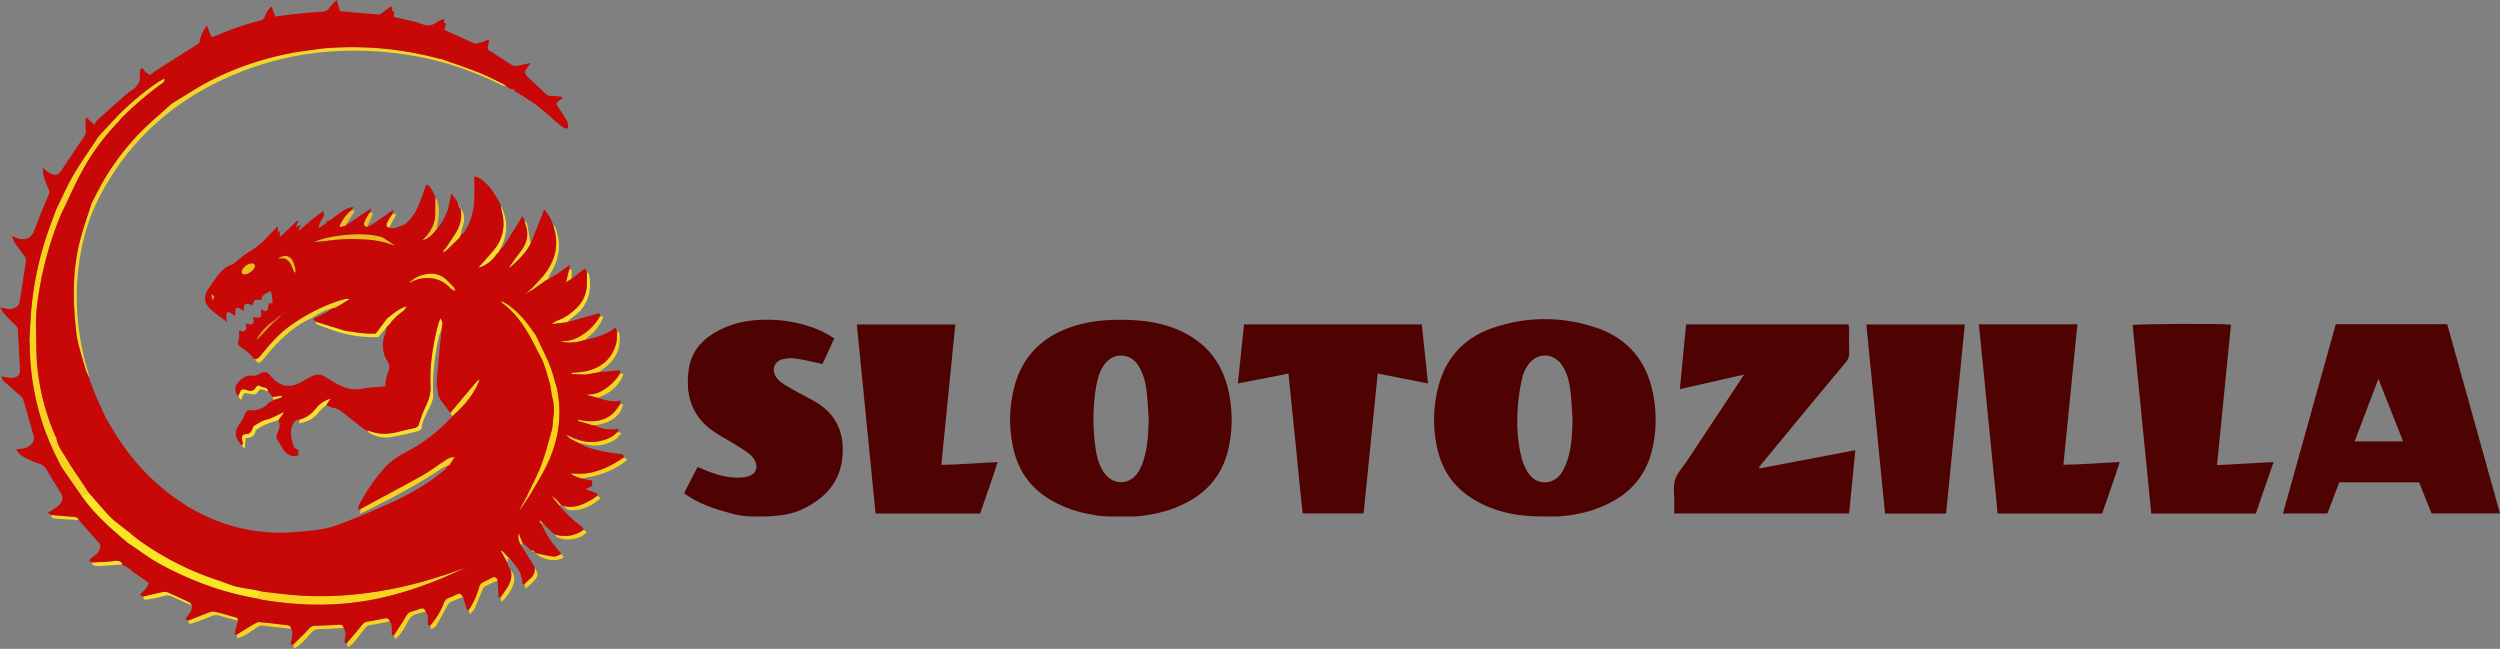 <svg xmlns="http://www.w3.org/2000/svg" viewBox="0 0 2100.9 545.26"><rect x="0" y="0" width="2100.9" height="545.26" fill="#808080" stroke="none"/><defs><style>.cls-1{fill:#4e0202;}.cls-2{fill:#f6d52a;}.cls-3{fill:#fadf2c;}.cls-4{fill:#f9d11f;}.cls-5{fill:#f0be26;}.cls-6{fill:#f0ba1a;}.cls-7{fill:#ae0703;}.cls-8{fill:#c00d07;}.cls-9{fill:#ab0502;}.cls-10{fill:#b20503;}.cls-11{fill:#a80101;}.cls-12{fill:#d40c09;}.cls-13{fill:#fbe522;}.cls-14{fill:#fad214;}.cls-15{fill:#bb0d07;}.cls-16{fill:#eb9115;}.cls-17{fill:#fff;}.cls-18{fill:#ca0d09;}.cls-19{fill:#fbfafa;}.cls-20{fill:#c70806;}</style></defs><g id="Layer_2" data-name="Layer 2"><g id="Layer_1-2" data-name="Layer 1"><path class="cls-1" d="M932.81,434a76.28,76.28,0,0,1-15.87-1.71l-1.45-.29a98.13,98.13,0,0,1-34.44-13c-15.12-9.47-24.73-22.94-29-40.15a108.43,108.43,0,0,1,.28-53.33c6.68-26.18,23.69-42.74,49-51.09,14.82-4.89,30.16-6,45.66-5.63,14.14.38,28,2.32,41.22,7.64,24.94,10.07,39.79,28.5,44.74,54.86a111.32,111.32,0,0,1-.88,46.89c-4.5,18.83-15.23,32.95-32,42.57-11.47,6.59-23.89,10.25-36.89,12.21h0a74.26,74.26,0,0,1-11.9,1.08Zm32.51-82.13c-.51-7.25-.82-14.53-1.59-21.75s-2.37-14.34-5.89-20.85c-2.32-4.3-5.44-7.78-10.16-9.45-7.83-2.78-15.71.23-20.51,7.83-3.4,5.39-5,11.42-6.1,17.62a170.3,170.3,0,0,0-.79,48.56c.91,7.73,2.52,15.37,6.71,22.15,7.63,12.34,22.75,12.35,30.11-.16a48.7,48.7,0,0,0,4.66-11.71C964.64,373.6,965.05,362.77,965.32,351.89Z"/><path class="cls-1" d="M1279.22,433.11c-14.65-1.71-28.47-5.89-41.13-13.61-15.71-9.57-25.69-23.39-29.92-41.21a109.48,109.48,0,0,1,.3-52.36c6.26-25.15,22-42.22,46.35-50.44a132.89,132.89,0,0,1,85.88-.32c28.84,9.53,44.8,30.41,49.23,60.19a109.88,109.88,0,0,1-1.85,43.89c-4.38,17-13.86,30.3-28.8,39.69A97.42,97.42,0,0,1,1324.84,432c-1.75.32-3.5.69-5.25,1l-9.85,1H1295.4q-6,0-12-.54ZM1321.53,352c-.55-7.59-.85-15.2-1.72-22.75-.9-7.93-2.65-15.72-7.27-22.46-7.3-10.64-21.21-10.73-28.45,0a32.16,32.16,0,0,0-4.79,10.53,160.42,160.42,0,0,0-3.58,22c-1.23,14.72-.93,29.47,2.6,43.89a45.86,45.86,0,0,0,6,14.35c6.89,10.34,20.71,10.35,27.72.1a45.53,45.53,0,0,0,5.71-12.87C1320.91,374.1,1321.2,363.07,1321.53,352Z"/><path class="cls-1" d="M575.79,412.64l10.43-20.17c1.9.77,3.73,1.48,5.54,2.25,9.44,4,19.14,6.88,29.5,6.65a29.75,29.75,0,0,0,7.51-1.08c6.24-1.82,8.7-7.48,5.59-13.24a18.74,18.74,0,0,0-5.23-6.07c-4.34-3.21-9-6-13.61-8.85-5.32-3.29-10.92-6.18-16.07-9.73-13.23-9.13-20.53-21.84-21.34-37.95a71.25,71.25,0,0,1,.85-15.16c2-12,8.64-21.13,18.72-27.84,14.36-9.54,30.39-12.87,47.34-12.77a114.65,114.65,0,0,1,38.35,6.71A99.08,99.08,0,0,1,694,280.11c2.38,1.19,4.56,2.77,7.07,4.32l-9.86,21.48c-7.68-1.63-14.86-3.44-22.15-4.56a32,32,0,0,0-11.07.46c-6.94,1.42-9.86,8.54-6.1,14.59a18.42,18.42,0,0,0,5.26,5.4c4.06,2.73,8.38,5.11,12.66,7.5,5.17,2.89,10.5,5.49,15.6,8.5,18,10.61,24.56,27.09,22.44,47-2.24,21-15.11,34.52-33.64,43.15a57.92,57.92,0,0,1-20,5.23l-2.05.25a82.05,82.05,0,0,1-9.53.56H632.22a62.55,62.55,0,0,1-17.05-2.37l-6.36-1.77c-12.07-3.36-23.67-7.78-33.85-15.31Z"/><path class="cls-1" d="M2043.35,431.42c-3.51-8.77-6.95-17.39-10.42-26.07h-67.1c-3.31,8.69-6.61,17.35-10,26.15h-37.29c14.85-53.25,29.61-106.15,44.36-159.06h93.64c14.7,52.73,29.45,105.6,44.33,159Zm-23.88-60.48c-7-17.74-13.66-34.63-20.75-52.58l-20,52.58h40.73Z"/><path class="cls-1" d="M1478.6,393.7l80.54-15.4c-1.75,17.9-3.48,35.47-5.23,53.22H1407c0-3.18,0-6.35,0-9.51.07-6.26-1.09-12.9.63-18.68,1.67-5.6,6.3-10.32,9.66-15.4q22.58-34.12,45.17-68.23c.92-1.39,1.8-2.82,3.14-4.93L1411.72,327c1.75-18.33,3.45-36.22,5.18-54.39h136.67c.11,1.29.31,2.58.32,3.87,0,6.61-.12,13.23.07,19.84a11.43,11.43,0,0,1-2.91,8.22q-35,42-69.73,84.2c-1,1.27-2.07,2.57-3.11,3.86Z"/><path class="cls-1" d="M1040.24,322.25c1.78-16.91,3.49-33.16,5.22-49.66h149.35c1.74,16.39,3.46,32.67,5.26,49.67l-42.31-8.33c-4,39.24-7.89,78.23-11.84,117.5h-51.16c-2.24-19.37-4-39-6-58.61s-4-39-6-58.87Z"/><path class="cls-1" d="M1663,272.56h82.76c-3.91,39.32-7.8,78.35-11.75,118,15.67-.17,31.09-1.62,47.33-2.27-4.69,14.83-9.9,29-14.78,43.28h-87.81C1673.53,378.66,1668.29,325.81,1663,272.56Z"/><path class="cls-1" d="M802.8,272.64c-3.91,39.25-7.79,78.3-11.74,118,15.68-.22,31.13-1.62,47.3-2.3-4.59,14.78-9.9,28.87-14.69,43.23H735.8c-5.24-52.84-10.48-105.69-15.75-158.89Z"/><path class="cls-1" d="M1807.84,431.53q-7.86-79.32-15.68-158.33c3.51-1.08,75-1.43,82.66-.35-3.89,39.14-7.78,78.31-11.72,118l47.5-2.55c-5.11,14.81-10,29.1-14.91,43.24Z"/><path class="cls-1" d="M1635.41,431.62h-51.27c-5.24-52.87-10.48-105.71-15.75-158.93h82.75C1645.9,325.61,1640.67,378.45,1635.41,431.62Z"/><path class="cls-2" d="M371,49.53c10.27,3.68,20.65,7.11,30.79,11.12,7.21,2.86,14.13,6.47,21.14,9.84a16.25,16.25,0,0,1,3,2.42,40,40,0,0,1-5.11-1.76,267.33,267.33,0,0,0-89.16-26.58c-47.39-5.5-93.38.14-137.35,19.13-48.52,21-86,54.27-110.51,101.42-10.27,19.74-15.93,41-18.19,63.11-3,28.9.21,57.15,8.5,84.91A47.52,47.52,0,0,1,75,318c-1.15-2.92-2.52-5.77-3.41-8.77-2.34-7.93-4.89-15.85-6.57-23.93-1.37-6.61-1.62-13.46-2.36-20.2-.23-4.71-.58-9.42-.66-14.14-.26-16.25.94-32.41,5-48.16C69.75,192,73.64,181.38,77,170.66c3-5.67,5.75-11.44,8.95-17a208.08,208.08,0,0,1,40.29-50.49c5.94-5.39,12-10.7,17.95-16,6.3-3.9,12.58-7.83,18.9-11.68,25.38-15.45,52.87-25.37,82-31,4.95-1,10-1.53,15-2.28,4.67-.59,9.34-1.35,14-1.73a280,280,0,0,1,93.38,8.43C368.62,49.16,369.79,49.31,371,49.53Z"/><path class="cls-3" d="M308.86,361.83c.34,0,.72-.17,1-.05,8.87,3.82,17.8,3,26.8.53,3.75-1,7.56-1.79,11.35-2.63a4.82,4.82,0,0,0,4.15-3.71,106.12,106.12,0,0,1,5.79-15c2.55-5.28,4.14-10.48,3.86-16.5-.81-17.36,1.9-34.37,6.18-51.14.49-1.93,1.3-3.77,2.06-5.92,2.05,3.17,2.05,3.17,1.22,8.53-1.11,3.46-2.59,6.86-3.27,10.41-2.86,15-4.87,30-3.91,45.37.19,3.17-1.28,6.62-2.63,9.66-2.67,6-6.4,11.52-7.19,18.32-.12,1-1.94,2.4-3.18,2.69-7.73,1.84-15.46,3.73-23.29,5-6.17,1-12.11-.67-17.58-3.68C309.61,363.32,309.31,362.45,308.86,361.83Z"/><path class="cls-4" d="M303.26,427.45c17.12-9.25,34.33-18.32,51.3-27.82,6.66-3.72,12.75-8.43,19.18-12.56,2.49-1.6,5-3.41,8.29-2.84-1.51,2.25-3,4.51-4.52,6.77l-1.41.4.15,0a34.59,34.59,0,0,0-5.32,2.41c-20.25,13.54-41.73,24.87-63.54,35.63-1.48.74-3,1.39-5,2.28C302.76,430,303,428.71,303.26,427.45Z"/><path class="cls-2" d="M213.83,301.88c3.2,0,4.64-2.42,6.33-4.48,7.2-8.77,14.69-17.35,24-23.89,13.58-9.55,28.22-17.2,44.28-21.87a24.57,24.57,0,0,1,2.94-.68,12.81,12.81,0,0,1,2.47.43L286.45,256l-1.82,1-.22.13-2.93.35-2.08,1.65.09-.05c-6.42,1.35-11.92,4.67-17.38,8.1-14.32,6.25-25.35,16.64-35.45,28.19-2,2.29-3.82,4.75-5.82,7.05C218,305.65,216.77,305.52,213.83,301.88Z"/><path class="cls-3" d="M265.7,270.41c8.14,2.52,16.27,5.09,24.45,7.51a32.86,32.86,0,0,0,5.47.7,81.18,81.18,0,0,0,20.19,1.6l9.54-12.75c5.19-3.92,10-8.4,16.56-10.15-1,1.39-1.75,3.16-3.07,4.11a51.7,51.7,0,0,0-12.07,11.82l-1.55,1.17.15,0c-2.3,2.76-4.6,5.51-7.39,8.87a102.93,102.93,0,0,1-30.68-3.47c-6.67-1.74-13.11-4.36-19.61-6.67C266.57,272.71,264.8,272.45,265.7,270.41Z"/><path class="cls-3" d="M476.15,270.83l-12.63,1.53c1.62-1,3.11-2.46,4.88-3.06,6.07-2.08,11.05-5.76,15.63-10.05a27.78,27.78,0,0,0,9.08-19.7c.16-3.7.05-7.42.06-11.12.65.84,1.7,1.61,1.89,2.55,2.44,12.41-.52,25.92-12.73,34.79C480.18,267.34,478.2,269.14,476.15,270.83Z"/><path class="cls-4" d="M492,314.81l-11.89-.51c0-.35,0-.69,0-1,4-.43,8.07-.49,12-1.34,13.27-2.87,22.39-10.53,25.78-24,.77-3,.48-6.34.68-9.52,2,.08,1.82,1.64,2,2.94,1.51,12.16-3.65,21.23-13.17,28.26-1.49,1.09-3,2.16-4.49,3.24Z"/><path class="cls-3" d="M417.62,213.16c-3.94,5.53-8.69,10-15.71,11.67.82-.93,1.66-1.85,2.48-2.79,3.66-4.18,7.5-8.23,11-12.58,7.73-9.7,9.33-20.66,6.14-32.49-.39-1.44-.51-2.95-.76-4.42,5,9.75,6.22,19.81,2.47,30.28-.51,1.42-1.13,2.81-1.71,4.22l-1.64,3.25.06-.1-1.14,2.09.07-.08Z"/><path class="cls-4" d="M489.18,402.21a30.08,30.08,0,0,1-10-4.3c5.13,0,9.24.45,13.23-.09,10.42-1.38,19.81-5.61,28.54-11.37,1.12-.74,2.26-1.46,3.39-2.19l2.86,2.15c-1.9,1.44-3.39,2.73-5,3.78a72.65,72.65,0,0,1-29.13,11.06A35.43,35.43,0,0,0,489.18,402.21Z"/><path class="cls-4" d="M246.81,541.27c4.28-4.28,8.72-8.41,12.77-12.9a7,7,0,0,1,5.57-2.61c6.56-.12,13.12-.43,19.68-.81,2.2-.13,3.62.41,4,2.73-6.9.38-13.8.94-20.71,1a8.1,8.1,0,0,0-6.81,3.35,113.18,113.18,0,0,1-9,9.55c-1.4,1.35-3.26,2.2-5.46,3.64Z"/><path class="cls-4" d="M199.36,533c4.6-2.82,9.16-5.7,13.82-8.41,1.51-.88,3.35-2,4.95-1.83,7.57.63,15.1,1.67,22.65,2.51,2,.22,3.62.8,3.87,3.14-7.56-.85-15.12-1.59-22.66-2.58a8.1,8.1,0,0,0-6.53,1.67,106.55,106.55,0,0,1-10.62,6.89c-1.52.89-3.36,1.24-5.7,2.06C199.24,534.78,199.3,533.87,199.36,533Z"/><path class="cls-4" d="M291.71,540.11c4.1-4.86,8.28-9.65,12.23-14.63,1.32-1.67,2.47-2.85,4.75-3.17,4.81-.66,9.57-1.69,14.34-2.66,2.34-.47,4,.06,4.57,2.58-5.46,1-10.89,2.27-16.39,3.06-2.47.35-3.76,1.54-5.11,3.44-2.84,4-5.94,7.76-9.1,11.48-1.13,1.34-2.75,2.28-4.82,3.94C292,542.22,291.84,541.16,291.71,540.11Z"/><path class="cls-4" d="M491.73,285.52c-6.82,2.25-13.72,3.22-20.85,1.28,1.7-.13,3.41-.21,5.11-.39,7.12-.73,12.9-4.27,18.25-8.72a45.89,45.89,0,0,0,9.66-11.61l3-.41a16.67,16.67,0,0,1-.72,2.74,39.19,39.19,0,0,1-11.45,14.46C493.65,283.68,492.71,284.63,491.73,285.52Z"/><path class="cls-4" d="M361.65,525.59a63.41,63.41,0,0,0,11.4-18.8,7.23,7.23,0,0,1,4.77-4.66c1.9-.63,3.68-1.6,5.53-2.39,3.3-1.42,3.3-1.41,5.88,2-3.58,1.4-7.23,2.64-10.7,4.29-1.17.55-2.06,2-2.75,3.25-2.72,4.81-5.18,9.77-8,14.51-1.23,2.06-2.66,4.28-5.66,4.92C361.94,527.53,361.8,526.56,361.65,525.59Z"/><path class="cls-2" d="M378.35,346.86q10.57-12.57,21.17-25.14a13.2,13.2,0,0,1,3.76-3.12c-4.75,12.57-13.23,22.35-23.1,31.1Z"/><path class="cls-4" d="M496.82,357.07l-11-3.28c0-.39,0-.78,0-1.17,14.74,3.36,27.31,1.17,35.23-13l2.52.13C522,348.53,514,355,502.22,357.08Z"/><path class="cls-2" d="M158.55,521.31c5.89-2.33,11.76-4.73,17.71-6.91a8.59,8.59,0,0,1,4.71-.29c5.37,1.3,10.67,2.92,16,4.36,1.68.45,3.43.7,2.9,3.14-5-1.37-10.13-2.57-15.1-4.16a9.8,9.8,0,0,0-7.66.55c-5.2,2.33-10.65,4.13-16.07,6C158.88,524.68,157.8,523.69,158.55,521.31Z"/><path class="cls-4" d="M482.34,368.31c6.38,2.42,12.89,3.91,19.77,2.74,6.26-1.08,12.06-3.11,16.57-7.85,1,.13,2,.25,3,.41.12,0,.21.24.32.37-5,8.44-18.38,12.55-30.35,9.33l-5.68-1.19-.16-.07-1.89-.93-.15-.08-1.88-1-.22-.05c.06-.35.12-.7.17-1.05A3.67,3.67,0,0,0,482.34,368.31Z"/><path class="cls-4" d="M394,512.39a61.46,61.46,0,0,0,8.57-18.67,6.61,6.61,0,0,1,4-4.75c2.31-1,4.46-2.33,6.73-3.42,2.47-1.19,4.22-.55,4.93,2.25-3.63,1.67-7.36,3.17-10.84,5.1-1.1.6-1.71,2.3-2.27,3.61-2.12,4.92-4,9.93-6.25,14.79-.77,1.65-2.32,2.95-4.05,5.06C394.41,514.32,394.21,513.36,394,512.39Z"/><path class="cls-4" d="M331.21,533.51c3.37-5.2,6.92-10.31,10-15.67,1.21-2.07,2.47-3.38,4.78-4s4.83-1.48,7.22-2.29,3.93-.08,4.52,2.43c-3.88,1.2-8.41,1.52-11.43,3.84s-4.32,6.59-6.48,10a76.36,76.36,0,0,1-4.68,6.6,20.1,20.1,0,0,1-3.41,2.63C331.52,535.44,331.36,534.48,331.21,533.51Z"/><path class="cls-4" d="M502.49,334.36l-8.25-2.16a2.93,2.93,0,0,1-.13-.83c7.14.34,12.74-2.94,18-7.34a36.85,36.85,0,0,0,8.84-10.12l3.07.33a42.13,42.13,0,0,1-2.18,4.75,32.74,32.74,0,0,1-15.73,13.7C504.87,333.19,503.69,333.8,502.49,334.36Z"/><path class="cls-2" d="M427.9,224.47c3-4.21,5.88-8.55,9.09-12.6,5.65-7.11,7.81-14.73,4.45-23.5a17.1,17.1,0,0,1-.56-3.47c.74,1.18,1.87,2.28,2.13,3.56,1.1,5.36,1.95,10.77,2.88,16.17-4,8-10.45,14-17,19.83C428.68,224.62,428.22,224.48,427.9,224.47Z"/><path class="cls-3" d="M120.68,501.15c5.39-1.26,10.76-2.6,16.18-3.71a7.73,7.73,0,0,1,4.31.41c6.17,2.68,12.27,5.52,18.32,8.45.81.4,1.21,1.64,1.79,2.5-5.55-2.48-11.16-4.86-16.65-7.49a8.69,8.69,0,0,0-6.75-.53,118.87,118.87,0,0,1-13.86,3C122.4,504.09,119.9,504.39,120.68,501.15Z"/><path class="cls-3" d="M277.49,335.45q-1.61,2.43-3.2,4.87c-2.19,2-4.74,3.77-6.48,6.13-4.07,5.49-9.53,8.08-16.49,9.29.17-1.33.28-2.23.4-3.13,2.13-.91,4.49-1.51,6.36-2.8a28.71,28.71,0,0,0,7.05-6.23,23.28,23.28,0,0,1,12-8.45Z"/><path class="cls-5" d="M365.71,181.72l.12-16.29c3.57,5.81,3.25,12.17,2.52,18.55-.35,3-1,6-1.51,9-3.36,4-6.64,8-12.18,9.08l.07.07C360.62,196.5,365,190.09,365.71,181.72Z"/><path class="cls-4" d="M472.53,424.9c9.45,2.87,17.5-.78,25.3-5.48,1.44-.87,2.79-1.89,4.18-2.84l2.71,2.13c-7.69,6.64-16,10.78-25.91,10C476.63,428.55,474.62,426.23,472.53,424.9Z"/><path class="cls-3" d="M200.13,333.13c.31-.77.64-1.54.94-2.31,1.5-3.89,2.37-4.41,6.41-3.06,3.08,1,5.59.94,7.42-2.14,1-1.73,2.51-2.25,4.25-1,2,1.41,5.79.3,6.14,4.17a6.14,6.14,0,0,1-1.95-.36c-2.76-1.55-5.1-2.07-7.08,1.34-1.14,2-3.38,1.88-5.44,1.4-6.12-1.41-6.12-1.41-8.16,5C201.68,335,200.9,334.06,200.13,333.13Z"/><path class="cls-2" d="M420.68,501.83c1.83-2.61,3.75-5.16,5.48-7.83,3-4.68,4.61-9.68,2.86-15.27a11.93,11.93,0,0,1,2.25,12.51A33.75,33.75,0,0,1,421.08,506C420.89,504,420.79,502.91,420.68,501.83Z"/><path class="cls-4" d="M466.55,449.32c6.85,1.63,13.56,1.58,20-1.74,1.46-.75,2.81-1.75,4.21-2.63l2.23,2.43c-6.13,6.63-19.56,7.68-25.44,3.55C467,450.6,466.86,449.87,466.55,449.32Z"/><path class="cls-3" d="M77.05,472.67c6.42-.38,12.87-.48,19.23-1.25,2.87-.35,4.94-.06,6.61,2.27a4.4,4.4,0,0,0-.39.66c-6.39.46-12.78,1-19.17,1.32a13.73,13.73,0,0,1-5-.72C77.75,474.74,77.48,473.46,77.05,472.67Z"/><path class="cls-4" d="M449.34,464.47c1.71.43,3.41.93,5.14,1.27,3.72.74,7.43,1.75,11.18,1.93,1.95.09,4-1.35,5.95-2.09l2.18,2.59C467.94,472.75,456.71,471,449.34,464.47Z"/><path class="cls-5" d="M290.11,189.75l-4,1.22-.75-1a36.1,36.1,0,0,1,8.71-12.32l1.6-1.12-.1,0,2.7.68Z"/><path class="cls-2" d="M43,432.77c6.33.52,12.65,1.15,19,1.49,2.15.11,3.51.78,4.22,2.76-6.33-.33-12.67-.52-19-1.11C45.58,435.76,43,435.7,43,432.77Z"/><path class="cls-4" d="M440.94,490.72c1.43-1.41,2.77-2.93,4.3-4.21a10.25,10.25,0,0,0,4-9.75c3.33,5.39,3.21,7.63-.9,11.83-1.94,2-4.09,3.76-6.78,6.21C441.25,492.82,441.09,491.77,440.94,490.72Z"/><path class="cls-5" d="M308.56,190.76c-2.78-.35-3.1-2.29-2.27-4.29a81.91,81.91,0,0,1,3.88-7.35l3.62-.35Z"/><path class="cls-2" d="M326.91,191.39c-3-.86-2.25-3-1.36-4.78,1.1-2.23,2.59-4.27,3.9-6.38l3.93-.5-.09-.08Z"/><path class="cls-2" d="M480.23,234.33l-4.62,2.83,2.51-10.29,2.49-.25C480.47,229.39,480.35,231.86,480.23,234.33Z"/><path class="cls-4" d="M438.08,458.48c-2-3.1-3.32-6.39-2.07-10.46l2.11,5.77,1.12,2.61.05-.12C438.88,457,438.48,457.75,438.08,458.48Z"/><path class="cls-2" d="M229,333.49l7.82-1,.26,1c-2.15,1.35-4.65,1.88-7.08,2.57Z"/><path class="cls-5" d="M79.08,329.23l-2.19-6.11Z"/><path class="cls-2" d="M385.94,174.59l-1.65-5.1,2.88,6.28Z"/><path class="cls-3" d="M238.71,346.53h0Z"/><path class="cls-3" d="M223.44,352.69c-3.35.85-6.39,3-9.47,4.72a4,4,0,0,0-1.71,2.26c-.81,3.14-2.46,5.12-5.92,5.15-2.48,0-3.17,1.67-3,3.75a38.21,38.21,0,0,0,.81,4.43l-1,1.12a20.39,20.39,0,0,0,1.48,1.95c.27.27.81.28,1.22.42,0-.47,0-.94,0-1.4.15-2.28.3-4.55.46-6.95,4.47-.2,7.67-1.34,8.46-6,.17-1,1.82-1.76,2.89-2.47,5-3.27,10.54-5,16.23-6.4q2.43-3.36,4.85-6.74a6.83,6.83,0,0,0-1.9.4C232.49,349.2,228.27,351.47,223.44,352.69Z"/><path class="cls-6" d="M455.13,440.56,453.22,438l.78-.76,2.64,2.89Z"/><path class="cls-7" d="M102.5,474.35a4.4,4.4,0,0,1,.39-.66c1.5,0,2.62.35,2.44,2.19Z"/><path class="cls-4" d="M446.27,462.44c1.52-.05,2.85.2,3.11,2.05Z"/><path class="cls-3" d="M306.25,360.81l2.65,1Z"/><path class="cls-5" d="M76,321.09,75,318Z"/><path class="cls-8" d="M249.26,186l1.5-.91L250.1,187Z"/><path class="cls-3" d="M420.76,172.63l-1.08-2.51Z"/><path class="cls-5" d="M365.85,165.47c-.31-.72-.62-1.43-.94-2.15C365.23,164,365.54,164.75,365.85,165.47Z"/><path class="cls-5" d="M365,163.4c-.35-.73-.7-1.46-1-2.19C364.25,161.94,364.6,162.67,365,163.4Z"/><path class="cls-5" d="M76.91,323.19c-.31-.72-.61-1.44-.91-2.16C76.3,321.75,76.6,322.47,76.91,323.19Z"/><path class="cls-5" d="M80.09,331.72c-.35-.86-.69-1.71-1-2.56C79.4,330,79.74,330.86,80.09,331.72Z"/><path class="cls-4" d="M464.52,447.88l2.08,1.46Z"/><path class="cls-7" d="M75.93,469.74c0,.67,0,1.33,0,2l-1.2-.92Z"/><path class="cls-4" d="M449.25,476.84c-.37-.74-.73-1.49-1.1-2.24C448.51,475.35,448.88,476.09,449.25,476.84Z"/><path class="cls-9" d="M521.25,311.91l-.7-.75Z"/><path class="cls-3" d="M427.8,476c-.25-.22-.51-.43-.76-.63Z"/><polygon class="cls-7" points="107.06 476.84 107.15 476.89 107.09 477.05 107.06 476.84"/><path class="cls-7" d="M108.74,478q.48-.09.51.39h-.43Z"/><polygon class="cls-7" points="110.03 478.96 110.23 479.11 110 479.24 110.03 478.96"/><path class="cls-10" d="M504.18,264.11l-.94-.91Z"/><path class="cls-11" d="M300.74,427.89l-.43.58-.12-.41.64-.05Z"/><path class="cls-4" d="M442.33,458.91l.68.68Z"/><polygon class="cls-8" points="235.66 193.89 235.79 193.78 235.67 193.91 235.66 193.89"/><path class="cls-8" d="M253,188.92l.08-.22v.16Z"/><path class="cls-4" d="M443.07,459.64l1.12,1Z"/><path class="cls-4" d="M444.09,460.55l1.16,1Z"/><path class="cls-8" d="M329.77,176.86l1.24-.19-.57,1.12Z"/><path class="cls-4" d="M445.19,461.49l1.14,1Z"/><path class="cls-12" d="M73.21,99.17,72,99.29c.1-.26.19-.52.28-.79Z"/><polygon class="cls-7" points="111.33 480.1 111.44 480.25 111.18 480.23 111.33 480.1"/><path class="cls-13" d="M107.53,456.39c-5.59-4.88-11.32-9.61-16.73-14.68C82.65,434.08,75,426,68.54,416.83l5.64-3.28c6,6.81,11.84,13.74,18,20.38,2.59,2.79,5.79,5,8.78,7.44,2.47,2,5,3.9,7.55,5.85,9.3,8.18,19.71,14.75,30.41,20.88a242,242,0,0,0,45.4,19.9c4.64,1.51,9.12,3.63,13.84,4.79,6,1.48,12.23,2.26,18.35,3.37a29.73,29.73,0,0,1,2.89.84l-3.08,6c-29.64-5.06-57.35-15.39-83.6-30C123.87,468.07,116.07,461.69,107.53,456.39Z"/><path class="cls-14" d="M450.21,281.67c3.91,8.33,8.16,16.52,11.62,25,2.58,6.34,4.14,13.09,6.15,19.66,4.92,23.09,1.27,45.07-9.18,65.95-4.37,8.73-9.65,17-14.52,25.48l-1.29-1.4c4-8.53,8.54-16.86,11.84-25.65,3.57-9.51,6.11-19.42,8.82-29.24.87-3.14.84-6.53,1.22-9.81a41.36,41.36,0,0,0-.7-17.43c-1.09-4.25-1.18-8.78-2.46-13-2.57-8.39-4.4-17.1-9.24-24.66-7.75-16.12-16.29-31.68-31.29-42.58l.63-.84c1.36.76,2.78,1.45,4.09,2.31,8.61,5.66,15.22,13.29,21.08,21.64C448,278.68,449.13,280.17,450.21,281.67Z"/><path class="cls-4" d="M392.31,476.74l-.63.27.67-.22Z"/><path class="cls-4" d="M391.68,477l-20,6.77-.41.1a337,337,0,0,1-75.38,15.86,278.59,278.59,0,0,1-53.79-.1c-7.57-.78-15.12-1.75-22.69-2.64l-3.08,6c1.31.35,2.59.8,3.92,1,25.34,4.24,50.73,5.51,76.35,2.47,27-3.2,52.55-11.13,77.45-21.61l-.12-.13Z"/><path class="cls-6" d="M443,416.39l1.29,1.4-7.1,10.36-.35-.3Q439.91,422.12,443,416.39Z"/><path class="cls-4" d="M476.85,365.77l5.49,2.55a4,4,0,0,1-.53.64l-2.11.12-3.2-2.87C476.61,366.06,476.73,365.91,476.85,365.77Z"/><path class="cls-2" d="M426.28,469.35l2.66.74-5.65-5.89.11-.33-1.83-1.16-.65.49c.64.88.94,2.34,1.59,3.22,0-.11.08-.25.12-.39l4.22,7.79C426.68,472.45,426.5,471.08,426.28,469.35Z"/><path class="cls-15" d="M494.11,331.37a2.93,2.93,0,0,0,.13.83,13.68,13.68,0,0,1-1.67-.57c-.08,0,.05-.53.09-.82Z"/><path class="cls-4" d="M476.5,366.21l-1.2-.81,1.55.37C476.73,365.91,476.61,366.06,476.5,366.21Z"/><path class="cls-5" d="M479.7,369.08l2.11-.12c-.05.35-.11.7-.17,1.05Z"/><path class="cls-5" d="M481.86,370.06l1.88,1Z"/><path class="cls-5" d="M483.89,371.12l1.89.93Z"/><path class="cls-4" d="M467.44,419.72l-2.58-2.21-.3.24.3-.24-1.17-1.57c.26.62.53,1.25.79,1.88l1.52,2.12,3.69,4.58,2-.07Q469.58,422.1,467.44,419.72Z"/><path class="cls-4" d="M463.54,415.74l.15.2-.1-.25Z"/><path class="cls-16" d="M435,431l-.33,1.25.39-1.19Z"/><path class="cls-17" d="M439.24,456.4l-1.12-2.61Z"/><path class="cls-18" d="M400.43,472.92l.36.17-.5.39c-.07-.11-.21-.25-.18-.33S400.32,473,400.43,472.92Z"/><path class="cls-18" d="M394.38,475.2l1.54-.07-1,.61A.64.64,0,0,1,394.38,475.2Z"/><path class="cls-16" d="M394.91,475.74l-2.6,1,0,0,2-1.57A.64.64,0,0,0,394.91,475.74Z"/><path class="cls-16" d="M437.18,428.15l-.55.77c.07-.36.14-.71.2-1.07Z"/><path class="cls-16" d="M435.09,431l.35-.79c-.14.24-.28.48-.41.73Z"/><path class="cls-16" d="M463.59,415.69l-.46-.15.41.2Z"/><path class="cls-17" d="M376.1,391.4l1.41-.4Z"/><path class="cls-4" d="M347.44,234.47a30.65,30.65,0,0,1,13.74-4.5,18.74,18.74,0,0,1,14.67,5.71c2,2,4,4.09,6,6.14.17.58.34,1.16.52,1.74l-.71.76L379,242.77c-7.61-8.45-17-10.75-27.82-8a28.47,28.47,0,0,0-3.65,1.48Z"/><path class="cls-16" d="M460.56,234.65h0v0Z"/><path class="cls-2" d="M467.5,193.6c-.49-1.46-.39-3.52-2.63-3.88,5,14.39,2.27,27.59-6.53,39.61-3.25,4.45-7.34,8.29-11,12.4l-4.06,3.7,0,0,0,0-1.42.61c.16.19.43.58.47.55a12.62,12.62,0,0,0,1.23-.83l6-3.52-.09-.08,9.17-6.52,1.9-1a30.35,30.35,0,0,1,2-4.73C469.55,218.54,471.83,206.52,467.5,193.6Z"/><path class="cls-17" d="M458.63,235.65l1.93-1Z"/><path class="cls-2" d="M425.84,226.5l1.12-1.09Z"/><path class="cls-4" d="M382.39,243.56l.39,1-1.1-.28Z"/><path class="cls-2" d="M426.88,225.49l1.1-1.09Z"/><path class="cls-3" d="M238.71,346.53l.47-.7c-.16.23-.32.46-.47.7Z"/><path class="cls-17" d="M325.22,274.42l1.55-1.17Z"/><path class="cls-3" d="M277.17,335.13l.71-.62-.39.94Z"/><path class="cls-6" d="M305.87,201.34c-10.83-1-21.59-.17-32.33,1.24-2.82.37-5.67.54-9.34.88,8.76-4.9,41.08-10,57.95-3.68l9.26,6.23-.3.31a81.4,81.4,0,0,0-22.26-4.9C307.86,201.34,306.86,201.36,305.87,201.34Z"/><path class="cls-6" d="M233.66,217.34c5.69-4,10.6-2.75,13.06,3.38.62,1.52,1,3.16,1.44,4.75.15,1.18.29,2.37.43,3.55l-1.67-.69a1,1,0,0,0-.24-.83c-.66-1.54-1.24-3.13-2-4.62-2-3.95-4.7-6.63-9.63-5.41a3.89,3.89,0,0,1-1.48-.2Z"/><path class="cls-16" d="M216.1,284.27A45.78,45.78,0,0,1,229.31,270l.75.82-13.3,14.06Z"/><path class="cls-16" d="M347.44,234.47l.12,1.78-2.85,1.48c-.22-.28-.43-.56-.65-.83Z"/><path class="cls-16" d="M232.19,267.76l3.33-2.77.42.41-3.12,3Z"/><path class="cls-8" d="M246.92,228.33l1.67.69c-.18.39-.37.77-.56,1.16Z"/><path class="cls-5" d="M281.48,257.47l2.93-.35-2.59,1.58C281.7,258.29,281.59,257.88,281.48,257.47Z"/><path class="cls-16" d="M231.79,269.4l-1.74,1.36-.74-.81,1.83-1.22A8.25,8.25,0,0,0,231.79,269.4Z"/><path class="cls-16" d="M216.76,284.83l-1.16.95c.17-.5.34-1,.5-1.51Z"/><path class="cls-2" d="M281.48,257.47c.11.41.22.82.34,1.23l-2.42.42Z"/><path class="cls-16" d="M243.83,259.06l2-1-.05-.05-2,1Z"/><path class="cls-5" d="M284.63,257l1.82-1Z"/><path class="cls-19" d="M418.77,212.29l1.14-2.09Z"/><path class="cls-2" d="M387,175.7c1.43,7.11-.14,13.67-3.88,19.73-2.64,4.27-5.5,8.4-8.26,12.6-.88,1-1.77,2.05-2.66,3.08l.9.9,3.07-2.67q5-4.89,10-9.76l1.14-2.58h0l.05.16a25.11,25.11,0,0,1,.42-3.25c.62-2.41,1.64-4.76,2-7.21C390.42,182.73,390.2,178.8,387,175.7Z"/><path class="cls-16" d="M242.77,260l-.47.69.5-.67Z"/><path class="cls-16" d="M239.71,262.07l.52-.68-.48.71Z"/><path class="cls-16" d="M245.86,258.05l.36-.48c0,.08,0,.19-.08.24a1.77,1.77,0,0,1-.33.19Z"/><path class="cls-19" d="M417.62,213.16l1.22-.95Z"/><path class="cls-16" d="M239.75,262.1c-.32.37-.64.73-.95,1.1l-.24-.24,1.15-.89Z"/><path class="cls-16" d="M238.8,263.2l-.63.64.39-.88Z"/><path class="cls-6" d="M331.41,206l.69.56-1-.26Z"/><path class="cls-16" d="M235.52,265l1-.27-.64.68Z"/><path class="cls-16" d="M243.77,259l-1,1,0,0,1-1Z"/><path class="cls-16" d="M231.14,268.73l1.06-1,.62.65-1,1A8.25,8.25,0,0,1,231.14,268.73Z"/><path class="cls-4" d="M74.18,413.55l-5.64,3.28q-7.46-10.74-14.91-21.47c-1-1.37-1.8-2.82-2.69-4.24C45.29,380,40,368.68,36.07,356.78A216.78,216.78,0,0,1,25,291.05c0-1.86-.19-3.71-.29-5.56.42-7.58.71-15.17,1.29-22.73a274.47,274.47,0,0,1,15.2-70.55c2-5.57,4.08-11.08,6.13-16.61,4.73-9.54,9-19.38,14.33-28.54,6.49-11.06,14-21.54,21-32.28C89,108,95.21,101,101.8,94.45a225.36,225.36,0,0,1,30.55-25.16c1.68-1.17,3.58-2,5.82-3.3.45,3.33-1.72,3.85-3,4.83a291.94,291.94,0,0,0-32.37,27.73c-1.18,1.19-2.18,2.55-3.27,3.83a185.55,185.55,0,0,0-30.25,41c-6,10.74-10.87,22-16.25,33.1-.46.9-1,1.77-1.37,2.7A291.38,291.38,0,0,0,33.4,241.65c-1.89,11.12-3.51,22.31-3.14,33.66.34,11.13.06,22.31,1.14,33.36a193.39,193.39,0,0,0,14.84,57.06,20.94,20.94,0,0,0,1.22,2.16c.77,6.95,5.27,12.18,8.63,17.83,5.13,8.65,11,16.87,16.52,25.27C73.16,411.83,73.66,412.7,74.18,413.55Z"/><path class="cls-6" d="M205.63,230.67c-2.11-.06-3-1.34-2.35-3.38.89-2.74,5.25-6,8.15-6,2.2,0,3.22,1.15,2.7,3.12C213.35,227.27,208.63,230.76,205.63,230.67Z"/><path class="cls-16" d="M178.44,252.48c-.32-1.6-.64-3.21-1.08-5.36C180.92,249.2,180.92,249.2,178.44,252.48Z"/><path class="cls-6" d="M233.58,217.27l-.24.69c.1-.21.21-.41.32-.62Z"/><path class="cls-17" d="M295.69,176.54l-1.6,1.12Z"/><path class="cls-20" d="M449.38,464.49h0Z"/><path class="cls-20" d="M446.33,462.48l-.05,0h0Z"/><path class="cls-20" d="M429,478.73v0l0,0Z"/><path class="cls-20" d="M466.6,449.34l0,0h0Z"/><path class="cls-20" d="M449.21,476.76v0l0,.06Z"/><path class="cls-20" d="M492.43,397.82c10.42-1.38,19.81-5.61,28.54-11.37,1.12-.74,2.26-1.46,3.39-2.19-.41-3.44-3.37-2.74-5.37-3-9.5-1.17-18.85-2.91-27.81-6.38l-5.24-2.77-.16-.07-1.89-.93-.15-.08-1.88-1-.22-.05-1.94-.93-3.2-2.87-1.2-.81,1.55.37,5.49,2.55c6.38,2.41,12.89,3.9,19.77,2.73,6.26-1.08,12.06-3.11,16.57-7.85l1.5-2.6c-6.65.35-12.51.57-18-2l-5.4-1.54-11-3.28c0-.39,0-.78,0-1.17,14.74,3.36,27.31,1.17,35.23-13l.7-3c-7,1.45-13.12-.32-19.22-2.22l-8.25-2.16a13.68,13.68,0,0,1-1.67-.57c-.08,0,.05-.53.09-.82l1.45.56c7.14.34,12.74-2.94,18-7.34a36.85,36.85,0,0,0,8.84-10.12c.1-.67.21-1.33.31-2l-.7-.75-17.66,1.69-10.86,2-11.89-.51c0-.35,0-.69,0-1,4-.43,8.07-.49,12-1.34,13.27-2.87,22.39-10.53,25.78-24,.77-3,.48-6.34.68-9.52-.47-1-.94-2-1.46-3.14-7.71,5.9-16.4,8.45-25.38,10.25-6.82,2.25-13.72,3.22-20.85,1.28,1.7-.13,3.41-.21,5.11-.39,7.12-.73,12.9-4.27,18.25-8.72a45.89,45.89,0,0,0,9.66-11.61c.1-.65.19-1.31.28-2l-.94-.91-27.09,7.63-12.63,1.53c1.62-1,3.11-2.46,4.88-3.06,6.07-2.08,11.05-5.76,15.63-10.05a27.78,27.78,0,0,0,9.08-19.7c.16-3.7.05-7.42.06-11.12-.51-1-1-2-1.54-3-4,3.1-7.69,6-11.4,8.91l-4.62,2.83,2.51-10.29c.17-1.07.35-2.15.71-4.38-4.1,3-7.27,5.38-10.58,7.6-2.49,1.67-5.15,3.08-7.73,4.61l0,0-1.93,1q-5.1,3.63-10.21,7.25l-5.15,3a9.21,9.21,0,0,1-1,.71s-.26-.3-.4-.47l1.21-.52,4.25-3.86c3.71-4.12,7.8-8,11.06-12.42,8.8-12,11.57-25.22,6.53-39.61-1.24-5.3-4-9.66-7.62-13.74-3.94,9.94-7.65,19.3-11.37,28.66-4,8-10.44,14-17,19.82-.18.16-.63,0-1,0l.08-.07h0l-.08.07c3-4.21,5.88-8.55,9.09-12.6,5.65-7.11,7.81-14.73,4.45-23.5a17.1,17.1,0,0,1-.56-3.47l-2.05-3.43c-1.28,2.32-2.17,4.13-3.24,5.83-4.2,6.64-8.46,13.24-12.69,19.86l-3,3.12-1.07,2-1.17.92c-3.95,5.53-8.7,10-15.72,11.67.82-.93,1.66-1.85,2.48-2.79,3.66-4.18,7.5-8.23,11-12.58,7.73-9.7,9.33-20.66,6.14-32.49-.39-1.44-.51-2.94-.76-4.41l-1.05-2.44c-6.69-12.85-14.33-20.94-21.24-22,0,6.83.29,13.6-.07,20.34-.52,9.58-3.05,18.65-8.51,26.7a11.15,11.15,0,0,1-2.42,2l-.05-.16-1.14,2.58q-5,4.88-10,9.76L373.14,212l-.9-.9c.89-1,1.78-2.05,2.66-3.08,2.76-4.2,5.62-8.33,8.26-12.6,3.74-6.06,5.31-12.62,3.88-19.73l.13.07-1.23-1.18-1.65-5.1-4.89-7-3.08,14.14c-2.53,5.8-5.16,11.54-9.48,16.3-3.32,3.92-6.57,7.94-12,9,5.83-5.56,10.14-11.94,10.86-20.25l.12-16.29c-.3-.7-.61-1.41-.92-2.11l0,.08c-.35-.73-.7-1.46-1-2.19-1.58-2.24-2.53-5.1-5.65-6.14-2,5.32-3.77,10.41-5.69,15.46-2.68,7.06-6.46,13.38-12.47,18.17h0l-8.81,3.2-4.38-.51c-3-.86-2.25-3-1.36-4.78,1.1-2.23,2.59-4.27,3.9-6.38l1-2.44-.67-.93c-5.62,3.92-11.21,7.88-16.87,11.73a33.79,33.79,0,0,1-4.34,2.17c-2.78-.35-3.1-2.29-2.27-4.29a81.91,81.91,0,0,1,3.88-7.35l1.87-3.27c-.18-.17-.36-.34-.55-.5l-21.38,14.4-4,1.22-.75-1a36.1,36.1,0,0,1,8.71-12.32l1.6-1.12-.1,0c.33-.69.67-1.37,1.22-2.48a19.26,19.26,0,0,0-9.63,3.88c-3.34,2.28-6.48,4.85-9.8,7.17a8.74,8.74,0,0,1-2.82.83c.91,1.47-.8,1.59-1.36,2.3l-5.36,3.5c.41-4,2.47-7.12,4.38-10.25-.09-1.06-.18-2.12-.34-4.13-2.81,2-5,3.44-7.07,5.1-4.27,3.49-8.44,7.09-12.65,10.65l-1.44.46c.15-.37.3-.75.44-1.12.64-1.2,1.28-2.41,1.93-3.61l-.08.06L248.7,191c.59-1.7,1-2.86,1.4-4l-.84-1L236,198.59l-.2-.08c-1.71-1.42-.26-3-.11-4.6v0l-1.39.75c-.39.39-.78.79-1.18,1.18.14-.66.28-1.33.43-2v-3.68c-3.12,3.12-5.83,5.65-8.32,8.37a73.35,73.35,0,0,1-17.7,14.28c-3.47,2-6.37,4.95-9.54,7.45a10,10,0,0,1-2.84,2c-5.62,1.77-9.52,5.69-12.91,10.22-2.43,3.25-4.65,6.65-7,10-4,5.75-4,11.7.94,16.6,4.1,4.06,9.08,7.23,14.41,11.36-.19-2.65-.39-4.13-.38-5.6,0-2.51,1.32-3.16,3.56-1.8,1.21.73,2.37,1.57,3.84,2.55,0-1.53,0-2.54,0-3.55.18-3.33,1.54-4.06,4.53-2.43.94.5,1.85,1.07,3.08,1.79-1.22-5.3.92-7.89,6.75-4.71.74-1.53,1.1-3.76,2.31-4.42,1.42-.77,3.58-.18,5.46-.18.21-4.74,4.33-5.86,8.05-7.39.36,2,.77,3.93,1,5.92.2,1.37.21,2.76.3,4.15l-3.25.2c-.45,2.25-.39,4.18-1.21,5.59-1.46,2.49-3.58-1-5.39.06.4,5.54,1.28,7.24-6.52,5.8-.11,1.85,1.45,3.72-.5,5.57s-3.86-.89-5.89.37c1.13,2.51,1.25,4.88-1.86,6.22l-3.64-.77c0,2.32.35,4.35-.06,6.22-1.25,5.64-1,6.18,4,9.23a39.47,39.47,0,0,1,6,5.21,42.69,42.69,0,0,1,3,3.43c3.2,0,4.64-2.42,6.33-4.48,7.2-8.77,14.69-17.35,24-23.89,13.58-9.55,28.22-17.2,44.28-21.87a24.57,24.57,0,0,1,2.94-.68,12.81,12.81,0,0,1,2.47.43L286.45,256l-1.82,1-.22.13-2.59,1.58-2.41.42c-1.72,1.11-3.38,2.33-5.18,3.29-3.67,2-7.42,3.8-11.14,5.68l2.61,2.32c8.14,2.52,16.27,5.09,24.45,7.51a32.86,32.86,0,0,0,5.47.7,5.09,5.09,0,0,1,.05-.69,5.09,5.09,0,0,0-.05.69,81.18,81.18,0,0,0,20.19,1.6l9.54-12.75a4.16,4.16,0,0,0-1-.93,4.16,4.16,0,0,1,1,.93c5.19-3.92,10-8.4,16.56-10.15L379,242.77c-7.61-8.45-17-10.75-27.82-8a28.47,28.47,0,0,0-3.65,1.48l-2.85,1.48c-.22-.28-.43-.56-.65-.83l3.38-2.43a30.65,30.65,0,0,1,13.74-4.5,18.74,18.74,0,0,1,14.67,5.71c2,2,4,4.09,6,6.14h0c.17.58.34,1.16.52,1.74l.39,1-1.1-.28L379,242.77l-37.12,14.55c-1,1.39-1.75,3.16-3.07,4.11a51.7,51.7,0,0,0-12.07,11.82l-1.55,1.17.15,0c-.57,2-1,4.12-1.72,6.09a26.75,26.75,0,0,0-.45,18.41c1.07,3.16,3.78,6,4,9.13s-1.91,6.36-2.68,9.63a50.3,50.3,0,0,0-.72,7c-6.49.63-12.6.79-18.54,1.91-8.14,1.53-15.44-.1-22.41-4.18-3.35-2-6.68-4-10-6a10.25,10.25,0,0,0-10.64-.3c-2.83,1.52-5.66,3.06-8.45,4.65-10.31,5.86-18.76,4.29-26.3-4.93-2.91-3.55-5.15-3.86-9.26-1.72-1.72.89-3.86,2-5.59,1.69-4.82-.83-8.21,1.28-11.34,4.33-4.24,4.13-4.52,7.85-1.09,13.05.31-.77.64-1.54.94-2.31,1.5-3.89,2.37-4.41,6.41-3.06,3.08,1,5.59.94,7.42-2.14,1-1.73,2.51-2.25,4.25-1,2,1.41,5.79.3,6.14,4.17l3.71,4.74,7.82-1,.26,1c-2.15,1.35-4.65,1.88-7.08,2.57-1.56.94-3.39,1.62-4.63,2.88a17.43,17.43,0,0,1-14,5.65c-3.54-.19-4.71,1-6,4.21a24,24,0,0,1-2.91,5.76c-6,7.8-5.91,12.26.68,19.54l1-1.12a38.21,38.21,0,0,1-.81-4.43c-.13-2.08.56-3.72,3-3.75,3.46,0,5.11-2,5.92-5.15a4,4,0,0,1,1.71-2.26c3.08-1.73,6.12-3.87,9.47-4.72,4.83-1.22,9.05-3.49,13.36-5.75a6.83,6.83,0,0,1,1.9-.4q-2.41,3.38-4.85,6.74c2.1,3.3.9,6.48-.4,9.63-1,2.4-1.77,4.7-.07,7.17a75.45,75.45,0,0,1,3.93,6.45,13.4,13.4,0,0,0,8,6.53c1.92.61,5.25-.33,5.44-.69v-4c-1.42-1.08-3.46-1.81-3.87-3.07-2-6.24-3.85-12.58-.63-19.09,1.17-2.37,2.71-3.78,5.44-3.56,2.14-.91,4.5-1.51,6.37-2.8a28.71,28.71,0,0,0,7.05-6.23,23.28,23.28,0,0,1,12-8.45l.71-.62-.39.94q-1.61,2.43-3.2,4.87c1.94.8,3.84,2.09,5.85,2.32,3.81.41,6.44,2.67,9.2,4.84l16.91,13.33,2.65,1,0,0c.34,0,.72-.17,1-.05,8.87,3.82,17.8,3,26.8.53,3.75-1,7.56-1.79,11.35-2.63a4.82,4.82,0,0,0,4.15-3.71,106.12,106.12,0,0,1,5.79-15c2.55-5.28,4.14-10.48,3.86-16.5-.81-17.36,1.9-34.37,6.18-51.14.49-1.93,1.3-3.77,2.06-5.92,2.05,3.17,2.05,3.17,1.22,8.53-.65,6-1.36,12-1.93,18.08-.87,9.26-1.73,18.52-2.38,27.8-.15,2.12.6,4.3.93,6.45h0c0,3.82,1.72,7,4,9.93s4.33,5.8,6.48,8.7q10.57-12.57,21.17-25.14a13.2,13.2,0,0,1,3.76-3.12c-4.75,12.57-13.23,22.35-23.1,31.1-10.4,11.18-22,20.86-35.47,28.14-7.47,4-15,8-20.77,14.42a145.3,145.3,0,0,0-22.44,32.52,11.87,11.87,0,0,0-.65,3.09l2.41-.42c17.12-9.25,34.33-18.32,51.3-27.82,6.66-3.72,12.75-8.43,19.18-12.56,2.49-1.6,5-3.41,8.29-2.84-1.51,2.25-3,4.51-4.52,6.77l-1.41.4.15,0c-1,1.27-1.79,2.81-3,3.76-5.52,4.2-10.92,8.63-16.83,12.21a248.75,248.75,0,0,1-25.86,14.06c-15.09,6.85-30.37,13.34-45.85,19.24-12.12,4.61-25.16,5.42-38,6.37-30.38,2.24-58.86-4.49-85.37-19.51-1.17-.67-2.4-1.2-3.61-1.8a15.26,15.26,0,0,0-1.52-1.27c-27.67-17.32-48.78-40.77-64.67-69.1-.74-1.31-1.61-2.54-2.41-3.81q-4.53-9.91-9-19.81l-1-2.51-2.18-6.09,0,.07-.9-2.14c-.35-1-.7-2-1-3-1.15-2.91-2.52-5.75-3.4-8.74-2.34-7.93-4.89-15.85-6.57-23.93-1.37-6.61-1.62-13.46-2.36-20.2a9.05,9.05,0,0,0-1.45-.12,9.05,9.05,0,0,1,1.45.12c-.23-4.71-.58-9.42-.66-14.14-.26-16.25.94-32.41,5-48.16C69.75,192,73.64,181.38,77,170.66c3-5.67,5.75-11.44,8.95-17a208.08,208.08,0,0,1,40.29-50.49c5.94-5.39,12-10.7,17.95-16,6.3-3.9,12.58-7.83,18.9-11.68,25.38-15.45,52.87-25.37,82-31,4.95-1,10-1.53,15-2.28a5.48,5.48,0,0,1,0-.55,5.48,5.48,0,0,0,0,.55c4.67-.59,9.34-1.35,14-1.73a280,280,0,0,1,93.38,8.43c1.13.3,2.3.45,3.46.67,10.27,3.68,20.65,7.11,30.79,11.12,7.21,2.86,14.13,6.47,21.14,9.84a16.9,16.9,0,0,1,3,2.41l2,1,1.1.88A3.33,3.33,0,0,1,433,77L435,78l1.11.89,2,1.1,0,0,2,1.1,1.1.9,2,1.11,1.09.9,2,1.12,1.09.9,2,1.15,1.29,1.11c2.5,2,5.07,3.9,7.49,6,3.83,3.28,7.47,6.79,11.38,10,2.14,1.75,4.29,3.81,7.62,3.75,1-3.11-.33-5.72-1.69-8.15-1.8-3.21-4-6.21-6-9.31-2.74-3.52-2.57-4.1,2.21-7.15,1.27-.8,1.15-1.85-.16-2.07a51.31,51.31,0,0,0-8.56-.77,5.9,5.9,0,0,1-4.47-1.81c-4.87-4.7-9.83-9.3-14.76-13.93-3.27-3.43-3.25-4.52.16-9l1.82-2.94c-4.32,1-7.54,1.8-10.8,2.35-1.37.23-3.13.34-4.21-.32-6.3-3.87-12.46-8-18.66-12-1.77-.42-2.28-1.71-2.1-3.28s.59-2.82.9-4.23l-.12-2.16c-2,.73-3.94,1.52-5.94,2.16-1.77.57-3.6,1-5.39,1.46L373.49,25.12c.41-1.7.87-3.56,1.33-5.42L373,19.2c.12-1.08.23-2.09.39-3.52-1.28.47-2.09.69-2.82,1.05-3.25,1.61-6.4,4.37-9.74,4.61-3.65.27-7.47-1.77-11.22-2.79-1.14-.31-2.3-.58-3.45-.84L331,14.24A22.39,22.39,0,0,0,331,10.1c-.12-.56-1.1-.93-1.69-1.39l-.2.9.2-.9.54-2.87L328,5.6l-8.78,6.7L285.78,9.43c-.92-3-1.78-5.85-2.86-9.43-2.36,2.52-4.56,4.4-6.15,6.69s-3.44,3.13-6.26,3.25c-6.93.28-13.84.92-20.74,1.62-6.2.63-12.38,1.53-18.57,2.32l-3-8.41a19.28,19.28,0,0,0-6,9.27c-.94,2.15-3,2.44-4.94,2.93A234.39,234.39,0,0,0,182,29.83a32.91,32.91,0,0,1-4.29,1.23l-3.87-9.53a31.45,31.45,0,0,0-6.37,14.69l-4.68,3C152.66,45.58,142.54,52,132.45,58.41c-2.12,1.35-4.09,2.94-6.4,4.63l-3.77-2.51a.87.87,0,0,1-.51-.66l0-.26-.27-.07-.85-1c-.2-.35-.39-.7-.58-1l-1.69,0c-.34,1.62-1.14,3.31-.93,4.85.9,6.58-2.22,10.77-7.51,14a41.64,41.64,0,0,0-5.56,4.4C96.8,87.5,89.2,94.19,81.67,101c-1,.87-1.43,2.29-2.38,3.87l-6.08-5.67L72,99.29a74.84,74.84,0,0,0,0,9.47,8.77,8.77,0,0,1-1.66,6.56c.77.06,1.55.17,2.32.26-.77-.09-1.55-.2-2.32-.26C64.18,124.43,58,133.49,52,142.69c-3,4.56-5.67,5.49-10.39,2.73-1.68-1-3.18-2.31-5.68-4.16.32,2.9.26,4.89.8,6.7a59.81,59.81,0,0,0,3.71,10c1.31,2.59,1.08,4.64-.11,7.13-2,4.1-3.55,8.38-5.29,12.58-2.08,5.33-4.22,10.64-6.21,16-2.28,6.14-7.6,8.75-13.73,6.56-1.35-.48-2.69-1-5.14-1.9,1.07,2.61,1.48,4.41,2.45,5.82,2.59,3.75,5.5,7.27,8.1,11a6.41,6.41,0,0,1,1.28,4c-1.63,11.37-3.51,22.71-5.19,34.07A6.34,6.34,0,0,1,13,258.33c-2.48,1.28-5,1.95-7.81,1.05a47.76,47.76,0,0,0-5.14-1,41.78,41.78,0,0,0,3.27,5,98.24,98.24,0,0,0,8.85,9.05,7.34,7.34,0,0,1,3,6.49c-.11,2.85.28,5.71.45,8.57l9.16-2.05c.42-7.58.71-15.17,1.29-22.73a274.47,274.47,0,0,1,15.2-70.55c2-5.57,4.08-11.08,6.13-16.61l-2.7.51,2.7-.51c4.73-9.54,9-19.38,14.33-28.54,6.49-11.06,14-21.54,21-32.28h0C89,108,95.21,101,101.8,94.45a225.36,225.36,0,0,1,30.55-25.16c1.68-1.17,3.58-2,5.82-3.3.45,3.33-1.72,3.85-3,4.83a291.94,291.94,0,0,0-32.37,27.73c-1.18,1.19-2.18,2.55-3.27,3.83h0a185.55,185.55,0,0,0-30.25,41c-6,10.74-10.87,22-16.25,33.1-.46.9-1,1.77-1.37,2.7A291.38,291.38,0,0,0,33.4,241.65c-1.89,11.12-3.51,22.31-3.14,33.66.34,11.13.06,22.31,1.14,33.36a193.39,193.39,0,0,0,14.84,57.06,20.94,20.94,0,0,0,1.22,2.16c.77,6.95,5.27,12.18,8.63,17.83,5.13,8.65,11,16.87,16.52,25.27.55.84,1,1.71,1.57,2.56,6,6.81,11.84,13.74,18,20.38,2.59,2.79,5.79,5,8.78,7.44,2.47,2,5,3.9,7.55,5.85,9.3,8.18,19.71,14.75,30.41,20.88a242,242,0,0,0,45.4,19.9c4.64,1.51,9.12,3.63,13.84,4.79,6,1.48,12.23,2.26,18.35,3.37a29.73,29.73,0,0,1,2.89.84c7.57.89,15.12,1.86,22.69,2.64a278.59,278.59,0,0,0,53.79.1,337,337,0,0,0,75.38-15.86,12.75,12.75,0,0,1,1.49-.32l19-6.57L374,484.89c-24.9,10.48-50.46,18.41-77.45,21.61-25.62,3-51,1.77-76.35-2.47-1.33-.22-2.61-.67-3.92-1-29.64-5.06-57.35-15.39-83.6-30-8.84-4.93-16.64-11.31-25.18-16.61-5.59-4.88-11.32-9.61-16.73-14.68C82.65,434.08,75,426,68.54,416.83q-7.46-10.74-14.91-21.47c-1-1.37-1.8-2.82-2.69-4.24h0C45.29,380,40,368.68,36.07,356.77A216.67,216.67,0,0,1,25,291.05c0-1.86-.19-3.71-.29-5.56l-9.16,2.05c.41,7.59.84,15.17,1.22,22.76.19,3.78-.93,5.83-4.5,6.88a17.22,17.22,0,0,1-6.37.1A27.74,27.74,0,0,1,1.17,316a8,8,0,0,0,2.3,4.53c4.22,3.88,8.62,7.55,12.86,11.42,1.3,1.19,2.83,2.58,3.3,4.17,3,9.86,5.56,19.83,8.53,29.69a7.11,7.11,0,0,1-1.76,7.4,12.07,12.07,0,0,1-8,3.86c-1.44.15-2.87.28-4.77.46a14.69,14.69,0,0,0,6.65,6.64c3.94,1.93,7.87,4,12,5.29a11.25,11.25,0,0,1,7.43,6.16c3.7,6.07,7.21,12.25,11.15,18.15,2.39,3.59,2,6.83-.42,9.77-1.67,2-4.06,3.47-6.23,5a34.11,34.11,0,0,1-4.11,2.13L43,432.77c6.33.52,12.65,1.15,19,1.49,2.15.11,3.51.78,4.22,2.76,5.55,6.29,11,12.62,16.69,18.81a4.68,4.68,0,0,1,1,5.07,37.14,37.14,0,0,1-1.63,3.66h0l-6.37,5.18c0,.67,0,1.33,0,2l1.14.93c6.42-.38,12.87-.48,19.23-1.25,2.87-.35,4.94-.06,6.61,2.27,1.5,0,2.62.35,2.44,2.19l1.73,1,.09.05,1.59,1.12q.48-.09.51.39l.78.56.2.15,1.1,1,.1.15,13.4,9.37c-.7,4.74-4.57,7-7.51,10.3l3.36,1.23c5.39-1.26,10.76-2.6,16.18-3.71a7.73,7.73,0,0,1,4.31.41c6.17,2.68,12.27,5.52,18.32,8.45.81.4,1.21,1.64,1.79,2.5.47,4.88-3.37,7.72-5.73,11.65l3,.86c5.89-2.33,11.76-4.73,17.71-6.91a8.59,8.59,0,0,1,4.71-.29c5.37,1.3,10.67,2.92,16,4.36,1.68.45,3.43.7,2.9,3.14-.91,3.69-1.82,7.38-2.81,11.36h2.29c4.6-2.82,9.16-5.7,13.82-8.41,1.51-.88,3.35-2,4.95-1.83,7.57.63,15.1,1.67,22.65,2.51,2,.22,3.62.8,3.87,3.14,2.35,4.32.08,8.6-.51,13.25l2.67-.36c4.28-4.28,8.72-8.41,12.77-12.9a7,7,0,0,1,5.57-2.61c6.56-.12,13.12-.43,19.68-.81,2.2-.13,3.62.41,4,2.73a10.71,10.71,0,0,1,1.19,8.11,16.87,16.87,0,0,0-.43,3.44c0,1.68,1.24,1,2.12.88,4.1-4.86,8.28-9.65,12.23-14.63,1.32-1.67,2.47-2.85,4.75-3.17,4.81-.66,9.57-1.69,14.34-2.66,2.34-.47,4,.06,4.57,2.58,2,2.73,1.69,5.89,1.61,9,0,1.43,0,2.71,2,2.29,3.37-5.2,6.92-10.31,10-15.67,1.21-2.07,2.47-3.38,4.78-4s4.83-1.48,7.22-2.29,3.93-.08,4.52,2.43c2.06,2.76,2,6,1.85,9.17-.07,1.48,0,2.78,2,2.39a63.41,63.41,0,0,0,11.4-18.8,7.23,7.23,0,0,1,4.77-4.66c1.9-.63,3.68-1.6,5.53-2.39,3.3-1.42,3.3-1.41,5.88,2,.87,2.77,1.79,5.53,2.57,8.33.35,1.25.15,2.81,2.22,2.36a61.46,61.46,0,0,0,8.57-18.67,6.61,6.61,0,0,1,4-4.75c2.31-1,4.46-2.33,6.73-3.42,2.47-1.19,4.22-.55,4.93,2.25.29,4.79.57,9.57.86,14.46l1.59-.43c1.83-2.61,3.75-5.16,5.48-7.83,3-4.67,4.61-9.66,2.87-15.24l-1-2a1,1,0,0,1-.28-.85l.07,0c-.25-.22-.51-.43-.76-.63-.06-.5-.13-1-.19-1.5q-2.16-4-4.33-8l-1.6-2.63.54-.49,1.51,1.16,6,6.22c5,5.89,10.13,11.72,9.94,20.2a10.27,10.27,0,0,0,2.06.43c1.43-1.41,2.77-2.93,4.3-4.21a10.26,10.26,0,0,0,4-9.73c-.35-.73-.71-1.45-1.06-2.18l-10.07-16.12c-2-3.1-3.32-6.39-2.07-10.46q1,2.89,2.11,5.77l1.12,2.61.05-.12,3,2.63.68.68.06.05,1.12,1-.1-.06,1.16,1-.06-.05,1.09.95c1.51-.05,2.83.2,3.1,2,1.7.43,3.38.92,5.1,1.26,3.72.74,7.43,1.75,11.18,1.93,1.95.09,4-1.35,5.95-2.09a26.09,26.09,0,0,0-1.69-2.42,89.52,89.52,0,0,1-14.79-22.6c-.64-.86-1.27-1.72-1.91-2.57l.78-.76,2.64,2.89,7.88,7.76,2.05,1.44c6.84,1.63,13.54,1.58,19.94-1.74,1.46-.75,2.81-1.75,4.21-2.63-1.08-1.23-2-2.75-3.26-3.64-6.83-4.65-12.33-10.68-17.77-16.79L466,419.94l-1.52-2.12c-.26-.63-.53-1.25-.79-1.88l1.17,1.57,2.58,2.21q2.13,2.37,4.28,4.73a1.19,1.19,0,0,0,.81.45c9.45,2.87,17.5-.78,25.3-5.48,1.44-.87,2.79-1.89,4.18-2.84.19-2.42-1.81-2.5-3.32-3.08-1.91-.75-3.84-1.46-6.54-2.47l5.5-2.7v-4.42l-8.47-1.7a30.08,30.08,0,0,1-10-4.3C484.33,397.91,488.44,398.36,492.43,397.82Zm-314-145.34c-.32-1.6-.64-3.21-1.08-5.36C180.92,249.2,180.92,249.2,178.44,252.48Zm35.69-28.1c-.78,2.89-5.5,6.38-8.5,6.29-2.11-.06-3-1.34-2.35-3.38.89-2.74,5.25-6,8.15-6C213.63,221.22,214.65,222.41,214.13,224.38Zm21.8,41q-1.55,1.52-3.11,3l-1,1-1.74,1.36q-6.63,7-13.29,14.07l-1.16.95.5-1.51A45.78,45.78,0,0,1,229.31,270l1.83-1.22,1.06-1,3.32-2.78,1-.27Zm3.82-3.3c-.32.37-.64.73-.95,1.1l-.63.64.39-.88,1.15-.89.52-.68Zm6.39-4.29a1,1,0,0,1-.18.1l.26-.34C246.2,257.65,246.2,257.76,246.14,257.81ZM248.59,229c-.18.38-.37.76-.56,1.15l-1.11-1.85a1,1,0,0,0-.24-.83c-1,.36-2.05.75-3.07,1.14,1-.39,2-.78,3.07-1.14-.66-1.54-1.24-3.13-2-4.62-2-3.95-4.7-6.63-9.63-5.41a3.18,3.18,0,0,1-1.34-.17c5.66-3.94,10.55-2.69,13,3.42.62,1.52,1,3.16,1.44,4.75,1.1-.22,2.25-.32,3.34-.58-1.09.26-2.24.36-3.34.58C248.31,226.65,248.45,227.84,248.59,229Zm82.52-22.72a81.76,81.76,0,0,0-22.26-4.89c-1-.08-2-.06-3-.08-10.83-1-21.59-.17-32.33,1.24-2.82.37-5.67.54-9.34.88,8.76-4.9,41.08-10,57.95-3.68a4.8,4.8,0,0,1,0-.84,4.82,4.82,0,0,0,0,.84l9.26,6.23.69.56ZM173.64,34.67c-1.53.45-3.08.81-4.63,1.17C170.56,35.48,172.11,35.12,173.64,34.67Zm-86.94,429A37.19,37.19,0,0,0,91,462.53,37.19,37.19,0,0,1,86.7,463.66ZM427,225.41h0l0,.05Zm31.84,166.9c-4.37,8.73-9.65,17-14.52,25.48l-7.1,10.36-.55.77c.07-.36.14-.71.2-1.07q3.07-5.73,6.16-11.46c4-8.53,8.54-16.86,11.84-25.65,3.57-9.51,6.11-19.42,8.82-29.24.87-3.14.84-6.53,1.22-9.81l-.28,0,.28,0a41.36,41.36,0,0,0-.7-17.43c-1.09-4.25-1.18-8.78-2.46-13-2.57-8.39-4.4-17.1-9.24-24.66-1.55.26-3.16.36-4.71.61,1.55-.25,3.16-.35,4.71-.61-7.75-16.12-16.3-31.68-31.29-42.58l.63-.84c1.36.76,2.78,1.45,4.09,2.31,8.61,5.66,15.22,13.29,21.08,21.64,1.06,1.51,2.15,3,3.23,4.5,3.91,8.33,8.16,16.52,11.62,25,2.58,6.34,4.14,13.09,6.15,19.66h0C472.9,349.45,469.25,371.43,458.8,392.31Z"/><path class="cls-20" d="M300.83,428s0-.09,0-.14l-.11,0Z"/><path class="cls-20" d="M365.83,165.43h0l0,0Z"/><polygon class="cls-20" points="427.98 224.4 427.98 224.4 427.98 224.4 427.98 224.4"/><path class="cls-20" d="M420.73,172.55h0l0,.07Z"/><path class="cls-20" d="M279.4,259.12h0l.08-.05Z"/><path class="cls-20" d="M419.85,210.3l0,0,0-.08Z"/><path class="cls-20" d="M274.53,186h0l-.1-.15Z"/><path class="cls-20" d="M75,318V318Z"/><path class="cls-20" d="M444.28,84h0l0,0Z"/><path class="cls-20" d="M441.21,82h0Z"/><path class="cls-20" d="M447.34,86l0,0h0Z"/><path class="cls-20" d="M436.13,78.91h0Z"/><path class="cls-20" d="M425.88,72.91h0Z"/><path class="cls-20" d="M429,74.84l0,0h0Z"/><path class="cls-20" d="M433,77h0l0,0Z"/></g></g></svg>